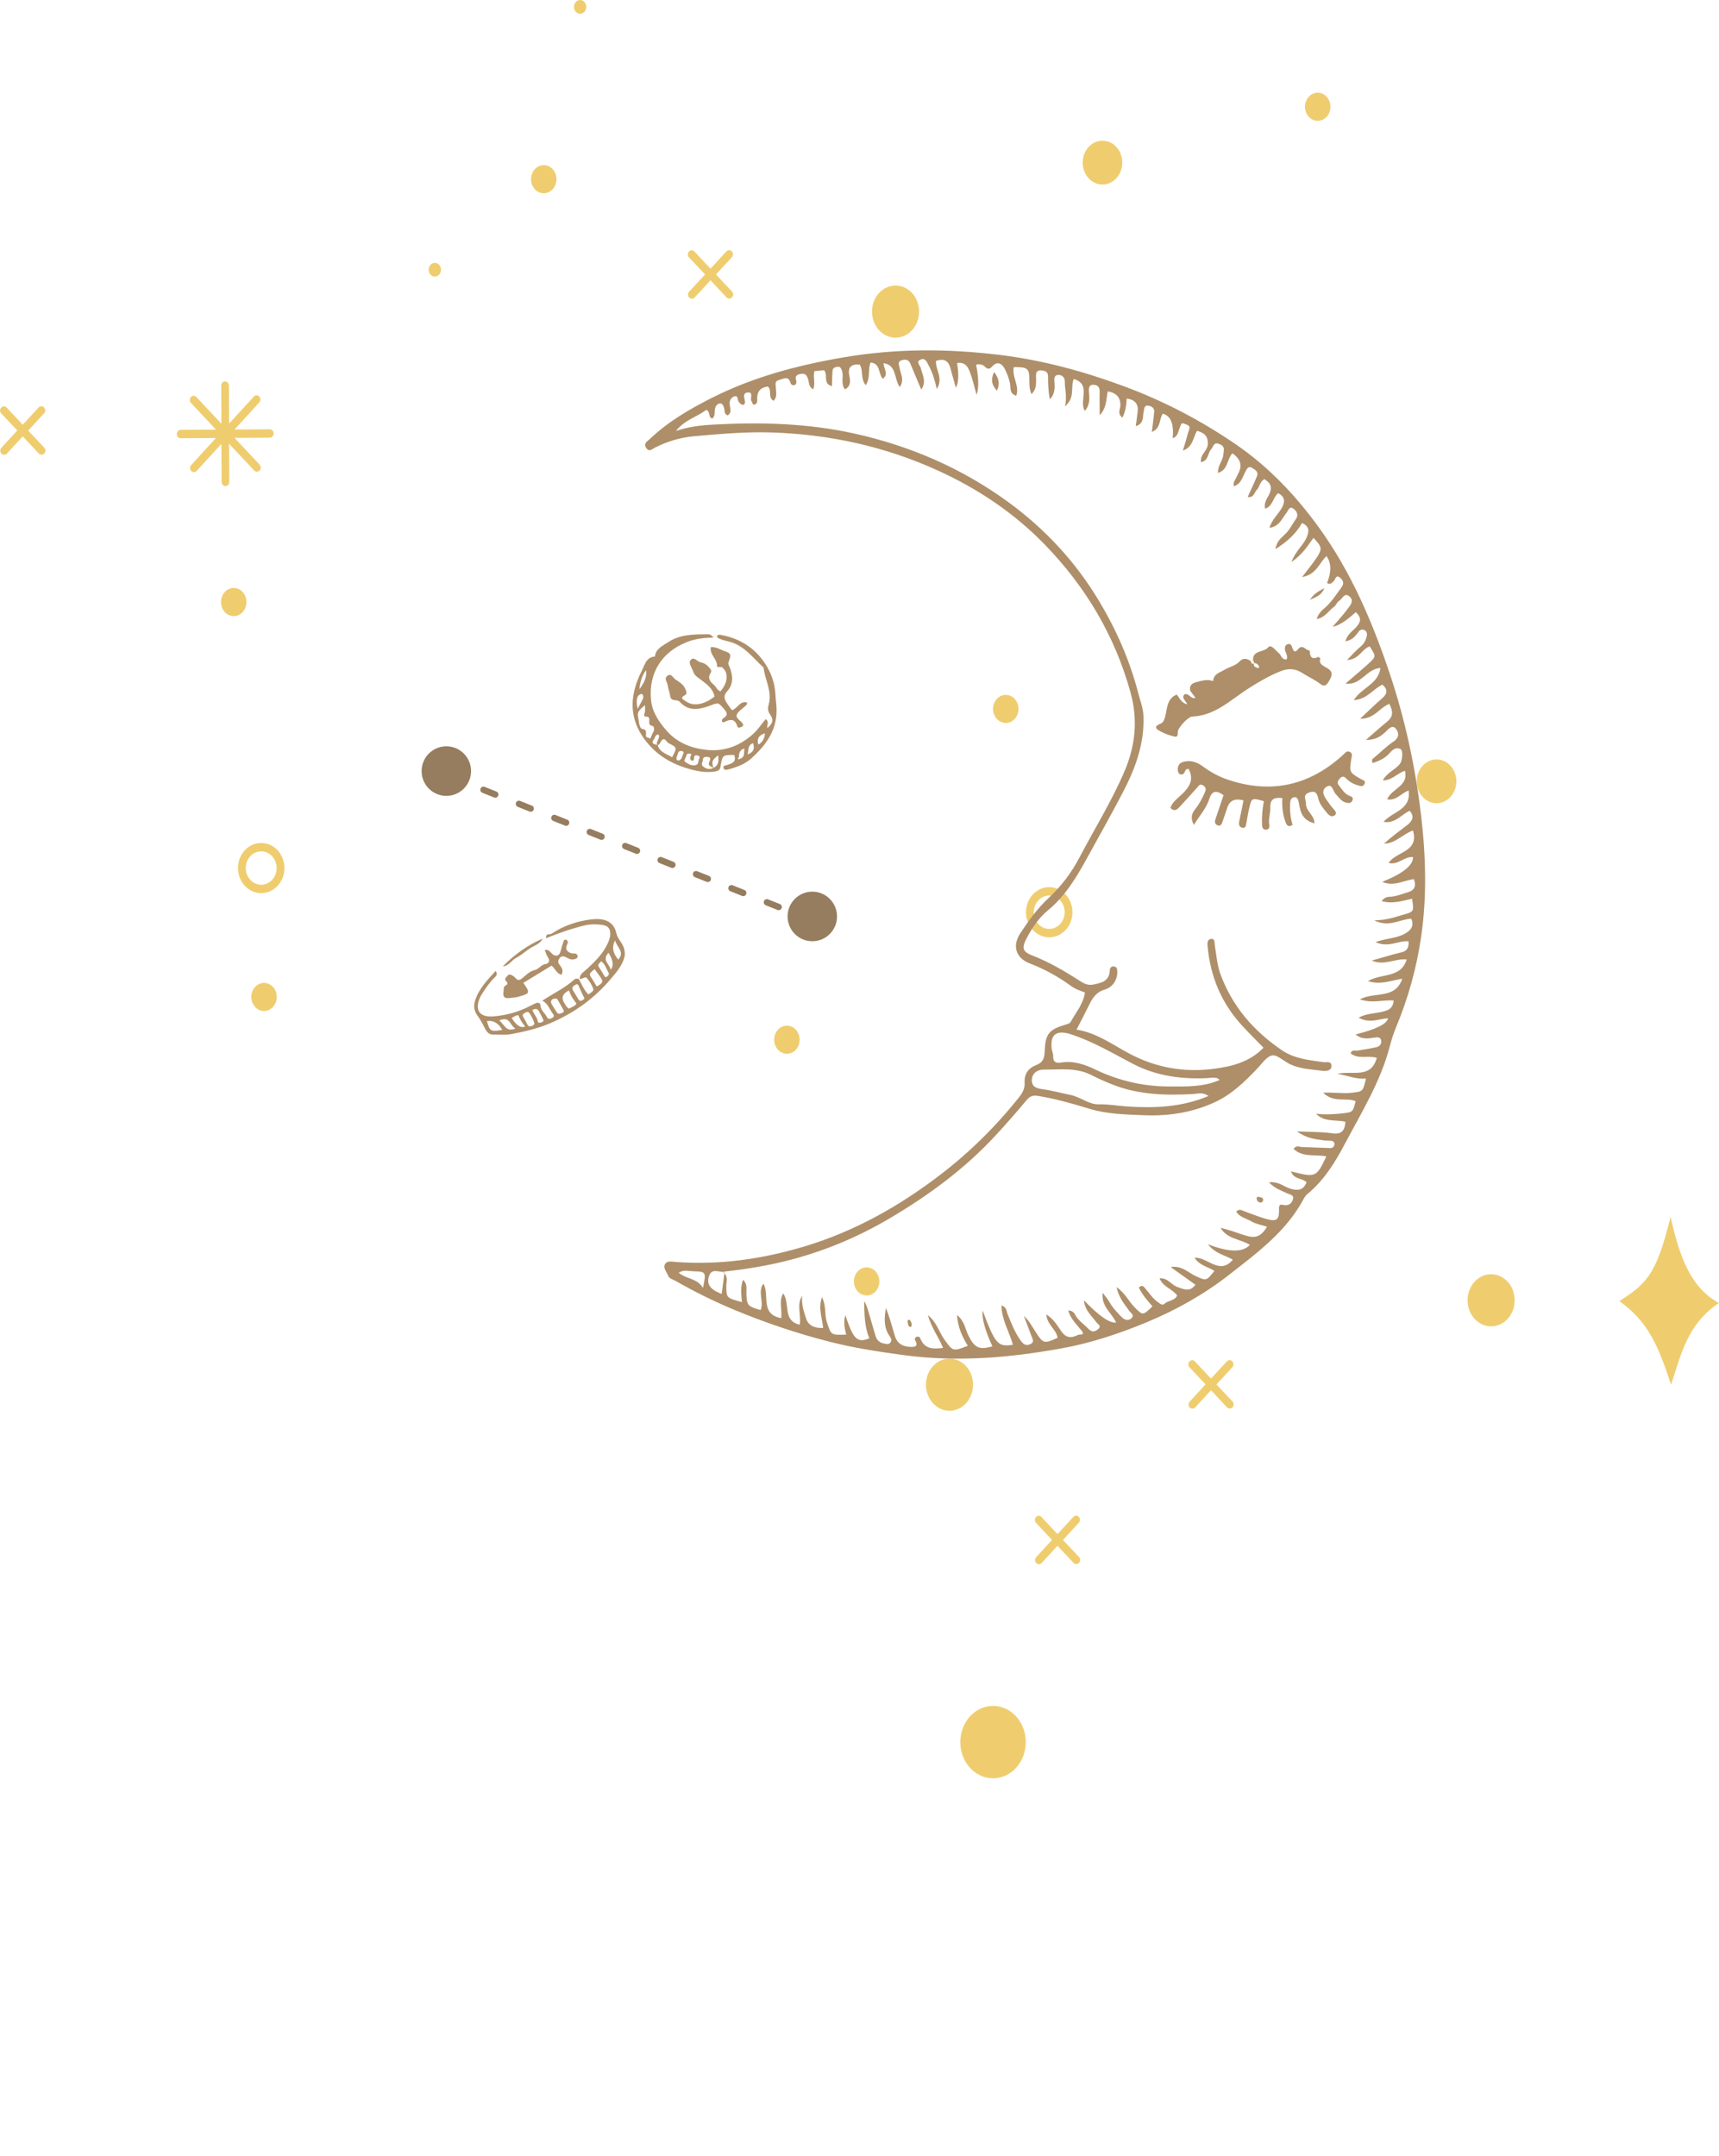 <?xml version="1.0" encoding="UTF-8"?> <svg xmlns="http://www.w3.org/2000/svg" viewBox="0 0 425.615 533.744" fill="none"><g clip-path="url(#clip0_2002_355)"><path d="M215.897 77.137C215.897 73.573 218.499 70.684 221.728 70.684C224.955 70.684 227.558 73.573 227.558 77.137C227.558 80.701 224.955 83.59 221.728 83.59C218.499 83.59 215.897 80.701 215.897 77.137Z" fill="#EFCD6F"></path><path d="M268.063 40.256C268.063 37.259 270.266 34.829 272.969 34.829C275.67 34.829 277.873 37.259 277.873 40.256C277.873 43.253 275.67 45.683 272.969 45.683C270.266 45.683 268.063 43.253 268.063 40.256Z" fill="#EFCD6F"></path><path d="M66.804 106.269L58.072 106.323L64.202 99.628C64.577 99.223 64.577 98.574 64.202 98.169C63.826 97.764 63.226 97.764 62.85 98.169L56.72 104.865L56.671 95.443C56.671 94.875 56.245 94.417 55.72 94.417C55.194 94.417 54.769 94.875 54.769 95.47L54.819 104.892L48.614 98.278C48.239 97.873 47.638 97.873 47.263 98.278C46.888 98.683 46.888 99.33 47.263 99.735L53.468 106.35L44.736 106.404C44.211 106.404 43.785 106.863 43.785 107.457C43.785 108.024 44.211 108.483 44.736 108.483L53.468 108.429L47.338 115.125C46.963 115.53 46.963 116.178 47.338 116.583C47.513 116.772 47.763 116.88 48.013 116.88C48.264 116.88 48.514 116.772 48.689 116.583L54.819 109.887L54.869 119.31C54.869 119.877 55.294 120.336 55.82 120.336C56.345 120.336 56.771 119.877 56.771 119.283L56.72 109.86L62.925 116.475C63.101 116.664 63.351 116.772 63.601 116.772C63.851 116.772 64.101 116.664 64.277 116.475C64.652 116.07 64.652 115.422 64.277 115.017L58.072 108.402L66.804 108.348C67.329 108.348 67.754 107.889 67.754 107.295C67.754 106.728 67.329 106.269 66.804 106.269Z" fill="#EFCD6F"></path><path d="M143.64 3.402C144.483 3.402 145.166 2.64 145.166 1.701C145.166 0.762 144.483 0 143.64 0C142.797 0 142.114 0.762 142.114 1.701C142.114 2.64 142.797 3.402 143.64 3.402Z" fill="#EFCD6F"></path><path d="M10.959 110.805L6.981 106.593L10.909 102.327C11.284 101.922 11.284 101.274 10.909 100.869C10.534 100.464 9.933 100.464 9.558 100.869L5.63 105.135L1.651 100.896C1.276 100.491 0.676 100.491 0.3 100.896C-0.075 101.301 -0.075 101.949 0.3 102.354L4.279 106.566L0.35 110.832C-0.025 111.237 -0.025 111.885 0.35 112.29C0.526 112.479 0.776 112.587 1.026 112.587C1.276 112.587 1.526 112.479 1.702 112.29L5.63 108.024L9.608 112.263C9.783 112.452 10.033 112.56 10.283 112.56C10.534 112.56 10.784 112.452 10.959 112.263C11.334 111.858 11.334 111.21 10.959 110.805Z" fill="#EFCD6F"></path><path d="M305.169 346.94L301.191 342.73L305.119 338.463C305.494 338.059 305.494 337.411 305.119 337.005C304.744 336.601 304.144 336.601 303.768 337.005L299.84 341.272L295.86 337.032C295.485 336.628 294.885 336.628 294.51 337.032C294.134 337.438 294.134 338.086 294.51 338.49L298.487 342.703L294.561 346.969C294.186 347.373 294.186 348.021 294.561 348.427C294.734 348.615 294.986 348.724 295.236 348.724C295.485 348.724 295.737 348.615 295.912 348.427L299.84 344.161L303.818 348.4C303.993 348.588 304.243 348.697 304.492 348.697C304.744 348.697 304.993 348.588 305.169 348.4C305.544 347.994 305.544 347.347 305.169 346.94Z" fill="#EFCD6F"></path><path d="M267.164 385.442L263.184 381.231L267.113 376.964C267.488 376.56 267.488 375.911 267.113 375.506C266.737 375.102 266.137 375.102 265.762 375.506L261.834 379.773L257.856 375.533C257.481 375.129 256.881 375.129 256.505 375.533C256.13 375.94 256.13 376.587 256.505 376.991L260.483 381.204L256.555 385.468C256.18 385.875 256.18 386.522 256.555 386.926C256.73 387.116 256.98 387.225 257.231 387.225C257.481 387.225 257.73 387.116 257.906 386.926L261.834 382.662L265.812 386.9C265.987 387.089 266.238 387.196 266.488 387.196C266.737 387.196 266.989 387.089 267.164 386.9C267.54 386.495 267.54 385.848 267.164 385.442Z" fill="#EFCD6F"></path><path d="M235.088 349.235C238.307 349.235 240.918 346.346 240.918 342.783C240.918 339.22 238.307 336.331 235.088 336.331C231.868 336.331 229.259 339.22 229.259 342.783C229.259 346.346 231.868 349.235 235.088 349.235Z" fill="#EFCD6F"></path><path d="M363.365 321.886C363.365 318.323 365.967 315.434 369.194 315.434C372.424 315.434 375.024 318.323 375.024 321.886C375.024 325.449 372.424 328.338 369.194 328.338C365.967 328.338 363.365 325.449 363.365 321.886Z" fill="#EFCD6F"></path><path d="M245.871 440.225C250.348 440.225 253.977 436.21 253.977 431.261C253.977 426.31 250.348 422.297 245.871 422.297C241.394 422.297 237.765 426.31 237.765 431.261C237.765 436.21 241.394 440.225 245.871 440.225Z" fill="#EFCD6F"></path><path d="M106.135 66.769C106.135 65.824 106.81 65.068 107.661 65.068C108.512 65.068 109.187 65.824 109.187 66.769C109.187 67.714 108.512 68.47 107.661 68.47C106.81 68.47 106.135 67.714 106.135 66.769Z" fill="#EFCD6F"></path><path d="M131.48 44.36C131.48 42.443 132.881 40.877 134.632 40.877C136.384 40.877 137.785 42.443 137.785 44.36C137.785 46.277 136.384 47.843 134.632 47.843C132.881 47.843 131.48 46.277 131.48 44.36Z" fill="#EFCD6F"></path><path d="M62.225 246.801C62.225 244.883 63.626 243.318 65.377 243.318C67.129 243.318 68.53 244.883 68.53 246.801C68.53 248.717 67.129 250.284 65.377 250.284C63.626 250.284 62.225 248.717 62.225 246.801Z" fill="#EFCD6F"></path><path d="M181.245 72.169L177.267 67.957L181.195 63.692C181.57 63.287 181.57 62.638 181.195 62.233C180.819 61.828 180.219 61.828 179.844 62.233L175.916 66.499L171.937 62.26C171.562 61.855 170.962 61.855 170.586 62.26C170.211 62.665 170.211 63.313 170.586 63.718L174.565 67.93L170.636 72.196C170.261 72.601 170.261 73.249 170.636 73.654C170.812 73.843 171.062 73.951 171.312 73.951C171.562 73.951 171.812 73.843 171.987 73.654L175.916 69.388L179.894 73.627C180.069 73.816 180.319 73.924 180.569 73.924C180.819 73.924 181.07 73.816 181.245 73.627C181.62 73.222 181.62 72.574 181.245 72.169Z" fill="#EFCD6F"></path><path d="M400.946 322.076C408.327 317.485 410.253 314.596 413.63 301.232C415.882 311.274 418.61 318.727 425.59 322.56C417.734 327.827 416.233 335.331 413.756 342.783C410.378 332.605 407.951 327.177 400.946 322.076Z" fill="#EFCD6F"></path><path d="M211.42 317.215C211.42 315.298 212.82 313.732 214.571 313.732C216.323 313.732 217.724 315.298 217.724 317.215C217.724 319.133 216.323 320.698 214.571 320.698C212.82 320.698 211.42 319.133 211.42 317.215Z" fill="#EFCD6F"></path><path d="M323.109 26.432C323.109 24.515 324.509 22.949 326.262 22.949C328.012 22.949 329.413 24.515 329.413 26.432C329.413 28.349 328.012 29.915 326.262 29.915C324.509 29.915 323.109 28.349 323.109 26.432Z" fill="#EFCD6F"></path><path d="M191.678 257.384C191.678 255.468 193.079 253.901 194.831 253.901C196.582 253.901 197.983 255.468 197.983 257.384C197.983 259.302 196.582 260.867 194.831 260.867C193.079 260.867 191.678 259.302 191.678 257.384Z" fill="#EFCD6F"></path><path d="M259.782 232.032C256.604 232.032 254.029 229.251 254.029 225.821C254.029 222.394 256.604 219.613 259.782 219.613C262.96 219.613 265.537 222.394 265.537 225.821C265.537 229.251 262.96 232.032 259.782 232.032ZM259.782 221.691C257.656 221.691 255.955 223.555 255.955 225.821C255.955 228.09 257.681 229.954 259.782 229.954C261.885 229.954 263.611 228.09 263.611 225.821C263.611 223.555 261.885 221.691 259.782 221.691Z" fill="#EFCD6F"></path><path d="M64.677 221.097C61.499 221.097 58.922 218.318 58.922 214.888C58.922 211.459 61.499 208.677 64.677 208.677C67.854 208.677 70.431 211.459 70.431 214.888C70.431 218.318 67.854 221.097 64.677 221.097ZM64.677 210.756C62.55 210.756 60.849 212.62 60.849 214.888C60.849 217.157 62.575 219.019 64.677 219.019C66.778 219.019 68.505 217.157 68.505 214.888C68.505 212.62 66.778 210.756 64.677 210.756Z" fill="#EFCD6F"></path><path d="M245.871 175.496C245.871 173.579 247.273 172.013 249.024 172.013C250.775 172.013 252.177 173.579 252.177 175.496C252.177 177.412 250.775 178.978 249.024 178.978C247.273 178.978 245.871 177.412 245.871 175.496Z" fill="#EFCD6F"></path><path d="M54.719 149.036C54.719 147.119 56.12 145.553 57.871 145.553C59.623 145.553 61.024 147.119 61.024 149.036C61.024 150.953 59.623 152.519 57.871 152.519C56.12 152.519 54.719 150.953 54.719 149.036Z" fill="#EFCD6F"></path><path d="M350.78 193.423C350.78 190.426 352.982 187.996 355.684 187.996C358.387 187.996 360.587 190.426 360.587 193.423C360.587 196.42 358.387 198.85 355.684 198.85C352.982 198.85 350.78 196.42 350.78 193.423Z" fill="#EFCD6F"></path><path d="M268.626 245.692C267.436 245.236 266.288 244.881 265.255 244.129C262.079 241.813 258.679 239.924 254.981 238.503C251.439 237.153 250.56 234.084 252.686 230.931C254.726 227.892 256.794 224.937 259.543 222.392C262.69 219.495 265.296 216.043 267.323 212.179C271.035 205.104 275.258 198.327 278.417 190.94C281.18 184.476 281.762 178.055 279.877 171.292C275.98 157.285 268.754 145.181 258.708 134.839C251.156 127.054 242.242 121.058 232.352 116.541C219.175 110.517 205.36 107.506 190.907 107.051C184.559 106.852 178.282 107.434 171.991 107.974C168.576 108.273 165.246 109.239 162.157 110.816C161.35 111.228 160.712 111.981 159.975 110.858C159.267 109.764 160.202 109.338 160.84 108.727C165.374 104.394 170.716 101.283 176.27 98.484C186.571 93.285 197.51 90.415 208.846 88.469C221.683 86.267 234.464 86.295 247.288 87.83C257.885 89.094 268.117 91.864 278.12 95.558C288.053 99.223 297.347 104.068 306.076 110.063C314.209 115.66 320.855 122.692 326.623 130.676C334.5 141.587 339.7 153.748 343.979 166.405C347.862 177.927 350.413 189.747 351.844 201.765C353.034 211.838 353.331 222.023 351.844 232.053C350.724 239.668 348.642 247.154 345.652 254.315C345.014 255.85 344.517 257.413 344.107 259.003C341.853 267.711 337.135 275.312 332.999 283.139C330.576 287.742 327.812 292.19 323.703 295.584C323.321 295.897 323.008 296.351 322.781 296.792C318.473 304.861 311.318 310.103 304.362 315.545C298.042 320.473 291.099 324.367 283.731 327.406C276.957 330.192 270.029 332.508 262.731 333.813C256.369 334.951 249.993 335.817 243.588 336.158C236.916 336.512 230.185 336.343 223.539 335.434C217.418 334.595 211.311 333.673 205.303 332.124C197.198 330.05 189.292 327.379 181.569 324.154C176.653 322.094 171.878 319.721 167.244 317.079C166.592 316.71 165.7 316.539 165.43 315.801C165.09 314.891 164.155 313.968 164.609 313.029C165.119 311.98 166.295 312.334 167.329 312.404C178.126 313.2 188.612 311.71 198.998 308.612C211.566 304.861 222.759 298.553 233.018 290.656C240.217 285.115 246.735 278.679 252.416 271.491C253.266 270.41 253.763 269.317 253.693 268.053C253.565 265.807 254.627 264.401 256.582 263.648C258.254 263.009 258.609 261.943 258.664 260.196C258.821 255.85 259.77 254.856 263.923 253.618C264.432 253.462 264.886 253.377 265.154 252.88C266.416 250.55 268.243 248.504 268.626 245.706V245.692ZM267.181 330.39C268.059 330.39 268.527 330.206 267.733 329.338C266.544 327.819 265.055 326.47 264.49 324.41C265.409 324.451 265.878 324.835 266.189 325.447C266.983 326.953 268.443 327.833 269.56 329.027C270.398 329.907 271.218 329.608 271.899 329.027C272.849 328.202 271.744 327.763 271.375 327.237C270.255 325.66 268.583 324.396 268.385 321.894C272.089 325.759 274.742 327.596 276.349 327.406C275.328 325.049 272.594 323.457 273.019 320.034C273.769 321.043 274.295 321.624 274.662 322.278C275.485 323.742 276.617 324.95 277.78 326.113C278.487 326.825 279.452 327.023 280.174 326.313C280.968 325.546 280.005 325.105 279.593 324.509C278.446 322.861 277.029 321.327 276.448 318.628C278.658 320.191 279.467 322.15 280.855 323.556C282.952 325.688 282.908 325.73 285.346 323.387C284.042 321.938 282.795 320.447 281.96 318.727C282.867 317.96 283.193 318.514 283.618 319.026C284.61 320.176 285.43 321.469 286.707 322.364C287.245 322.748 287.798 323.259 288.35 322.733C289.272 321.867 290.843 322.065 291.454 320.715C290.334 319.067 288.01 318.669 287.088 316.44C289.185 316.283 290.023 318.116 291.509 318.599C293.068 319.11 294.557 319.976 295.988 318.044C293.918 316.568 291.893 315.118 289.851 313.669C292.615 313.2 294.202 315.089 296.227 315.984C298.679 317.065 298.65 317.149 300.692 314.607C299.104 313.598 296.98 313.299 295.761 311.353C299.118 311.169 301.896 315.772 305.253 311.837C303.185 310.658 300.846 310.33 299.077 308.014C304.261 310.033 307.724 310.085 309.462 308.171C307.097 306.695 303.865 306.765 302.193 303.966C304.249 304.393 306.175 305.16 308.13 305.785C310.866 306.666 312.184 306.154 313.714 303.682C312.382 303.243 310.965 303.028 309.817 302.348C308.569 301.607 306.94 301.337 306.09 299.945C306.87 299.079 307.55 299.69 308.243 299.919C310.157 300.585 312.042 301.395 313.996 301.878C316.207 302.418 316.774 301.807 316.675 299.207C316.632 297.885 317.298 298.254 318.092 298.341C319.296 298.483 320.047 297.603 320.174 296.607C320.288 295.755 319.211 295.683 318.545 295.357C317.184 294.675 315.625 294.221 314.194 292.687C316.533 292.402 317.78 293.71 319.282 294.192C321.181 294.802 322.667 294.788 323.49 292.672C322.414 291.565 320.288 292.019 319.636 289.959C325.756 291.565 325.957 291.478 328.392 286.265C325.672 285.696 322.569 286.606 320.273 284.403C320.997 283.395 321.803 283.964 322.498 283.964C324.779 284.005 327.047 284.148 329.328 284.205C329.866 284.22 330.32 283.921 330.39 283.339C330.477 282.727 330.037 282.444 329.497 282.387C328.874 282.331 328.223 282.387 327.6 282.288C325.602 281.974 323.534 281.832 321.111 280.071C324.567 280.242 327.216 280.17 329.811 280.553C332.161 280.896 332.955 279.914 333.126 277.7C330.689 277.13 327.897 277.84 325.855 275.71C328.252 275.98 330.59 275.837 332.912 275.553C334.939 275.297 334.997 275.155 335.661 272.598C333.252 271.604 330.221 273.095 327.614 270.511C330.25 270.354 332.347 270.767 334.471 270.538C337.405 270.212 337.42 270.34 338.212 266.987C335.945 267.243 333.933 266.348 331.114 265.807C335.067 264.997 339.43 267.1 340.89 261.873C338.68 261.176 336.271 262.327 334.386 260.737C334.797 259.755 335.506 260.168 336.059 260.083C337.673 259.813 339.317 259.586 340.905 259.203C341.699 259.003 342.165 258.25 341.938 257.439C341.74 256.687 340.975 256.759 340.338 256.858C338.793 257.07 337.22 257.427 335.634 256.076C340.707 254.817 343.389 253.482 343.682 252.07C341.428 252.198 339.148 253.447 336.385 251.928C338.284 250.934 339.898 250.934 341.443 250.62C343.072 250.294 344.942 250.039 345.056 247.667C342.406 247.467 339.855 248.461 336.681 247.397C340.437 245.407 345.425 247.482 347.196 242.281C344.291 242.766 341.839 243.859 338.694 242.879C342.051 240.875 346.841 242.24 348.301 237.495C345.268 237.28 342.717 239.128 339.643 237.792C342.379 237.025 344.631 236.301 346.926 235.775C348.528 235.406 348.854 234.412 348.741 233.02C346.233 232.765 343.822 234.724 340.564 233.218C343.356 232.239 345.722 232.294 347.749 231.187C349.349 230.307 350.186 229.284 349.433 227.436C346.559 227.521 343.994 229.709 340.253 227.834C343.441 227.791 345.579 226.968 347.763 226.343C350.114 225.661 350.087 225.576 349.619 222.479C347.237 222.99 344.858 223.856 342.08 223.06C342.717 222.223 343.371 222.009 344.136 221.994C345.68 221.939 347.097 221.314 348.555 220.887C350.299 220.39 350.681 219.268 350.073 217.647C347.536 217.903 345.128 219.565 342.237 218.301C347.384 216.227 349.92 214.191 349.846 212.193C347.763 211.894 346.219 214.239 343.822 213.628C345.693 210.7 351.417 210.985 349.846 205.587C347.225 206.524 345.48 208.84 342.676 208.84C344.503 207.164 346.487 205.729 348.429 204.237C349.675 203.285 350.299 202.149 349.037 200.728C346.955 201.595 345.466 203.967 342.548 203.456C344.802 200.842 349.433 200.529 348.769 195.699C346.827 196.381 345.751 198.285 343.455 197.873C344.532 195.202 348.84 194.619 347.848 190.798C345.806 191.494 344.602 193.241 342.379 193.17C343.441 191.238 345.367 190.599 346.559 189.178C347.266 188.326 347.479 185.783 346.742 185.414C345.707 184.902 344.886 185.485 344.163 186.323C343.016 187.672 341.498 188.383 339.869 188.894C339.445 187.971 339.956 187.772 340.338 187.459C341.882 186.167 343.328 184.703 345 183.595C346.472 182.615 346.431 181.379 345.594 180.385C344.701 179.319 343.822 180.455 343.13 181.109C341.911 182.274 340.608 183.183 338.185 183.169C340.282 181.379 341.783 179.987 343.342 178.737C345.227 177.217 344.773 175.938 344.008 174.247C341.6 175.114 340.338 177.984 336.766 177.927C338.964 175.867 340.564 174.276 342.266 172.813C343.639 171.619 343.554 170.582 342.278 169.488C339.942 170.554 338.496 173.139 335.195 173.31C337.15 170.198 341.259 169.375 341.797 165.354C338.339 165.539 337.022 169.73 333.126 169.233C335.294 167.357 337.121 165.851 338.878 164.246C340.748 162.541 340.721 162.499 339.133 160.027C337.205 160.581 336.582 163.266 333.508 163.38C334.939 161.945 335.832 160.922 336.867 160.069C337.717 159.373 338.17 158.507 338.397 157.512C338.552 156.873 338.412 156.205 337.702 155.935C337.193 155.736 336.667 155.949 336.37 156.39C335.591 157.498 334.77 158.492 333.112 158.762C333.566 157.015 334.854 156.262 335.747 155.296C337.092 153.847 337.036 152.796 335.69 151.545C333.225 153.771 331.312 154.974 329.951 155.154C331.254 153.634 332.545 152.27 333.636 150.764C334.244 149.912 335.349 148.832 334.217 147.738C332.871 146.46 332.359 148.306 331.524 148.775C331.015 149.059 330.815 149.855 330.32 150.196C328.959 151.148 328.109 152.881 326.027 153.236C326.408 151.801 327.33 151.105 328.167 150.352C329.782 148.889 330.928 147.056 332.205 145.309C332.912 144.343 332.46 143.547 331.765 142.993C330.73 142.169 330.646 143.448 330.192 143.902C329.724 144.357 329.285 144.797 328.577 144.329C329.683 141.544 329.631 139.323 328.421 137.666C326.635 139.342 325.928 142.269 322.385 142.851C323.872 140.891 325.078 139.47 326.097 137.907C327.443 135.847 327.274 135.307 325.204 133.148C323.773 135.137 322.498 137.254 319.75 139.143C320.812 136.288 322.725 134.981 323.546 132.978C324.171 131.458 324.226 130.307 322.371 129.469C320.911 132.068 318.758 134.072 315.782 135.933C316.108 133.873 317.37 133.049 318.275 132.154C319.395 131.046 320.005 129.667 320.884 128.446C321.634 127.394 320.939 126.357 320.131 125.846C319.211 125.264 318.956 126.429 318.517 126.968C317.397 128.347 316.803 130.321 314.308 130.662C314.933 128.574 316.477 127.338 317.37 125.732C318.29 124.07 318.106 122.991 316.492 122.081C315.172 123.062 315.201 125.278 313.231 125.946C312.821 124.084 314.095 123.062 314.493 121.769C315.058 119.979 314.081 119.354 313.062 118.587C311.87 119.297 311.914 120.519 311.192 121.243C310.54 121.897 310.483 123.289 308.924 123.019C309.718 121.272 310.511 119.609 311.219 117.89C311.687 116.768 310.709 116.242 310 115.816C309.066 115.248 308.697 116.115 308.342 116.782C307.635 118.118 307.309 119.766 305.509 120.377C305.255 119.396 305.765 118.927 306.02 118.373C306.288 117.791 306.585 117.237 306.841 116.654C307.55 114.997 306.987 113.52 305.154 112.222C303.766 113.572 304.107 116.356 301.556 117.066C301.486 115.177 302.818 114.012 302.902 112.464C302.958 111.512 303.441 110.574 302.009 109.963C300.422 109.281 300.494 110.56 299.869 111.228C298.991 112.18 299.261 114.026 297.362 114.424C297.036 112.506 298.991 111.654 299.048 109.935C299.118 107.818 298.085 107.165 296.399 106.639C295.337 108.301 295.436 110.674 292.87 111.54C293.211 110.418 293.437 109.707 293.65 108.983C293.905 108.131 294.075 107.25 294.4 106.426C294.854 105.275 293.947 105.218 293.31 104.92C292.347 104.465 292.361 105.318 292.12 105.829C291.695 106.738 291.736 108.003 290.348 108.486C290.697 104.982 289.884 102.955 287.911 102.405C286.934 103.741 287.515 105.985 285.191 106.937C285.403 105.161 285.616 103.585 285.771 102.022C285.87 101.084 285.276 100.63 284.453 100.445C283.263 100.175 283.348 101.184 283.178 101.837C282.853 103.144 283.348 104.863 281.195 105.502C281.308 104.735 281.378 104.238 281.45 103.741C281.535 103.116 281.62 102.491 281.69 101.851C281.89 100.005 280.982 98.939 278.97 98.655C278.856 100.26 278.702 101.837 277.893 103.386C276.576 102.377 277.355 101.368 277.396 100.445C277.483 98.447 276.444 97.258 274.281 96.879C273.841 98.726 274.109 100.829 272.282 102.817C272.282 100.573 272.21 98.84 272.268 97.121C272.297 96.069 271.998 95.373 270.893 95.26C269.519 95.132 269.548 96.183 269.618 97.035C269.76 98.698 269.859 100.289 268.612 101.709C267.012 99.308 270.369 95.174 265.849 93.811C264.985 95.942 266.288 98.357 263.681 100.601C264.263 98.044 263.597 96.268 263.638 94.407C263.667 93.37 262.832 92.717 261.896 92.816C260.933 92.915 261.003 93.924 261.075 94.649C261.215 96.212 261.116 97.675 259.926 98.854C259.557 96.907 259.487 95.046 259.487 93.171C259.487 91.921 258.664 91.751 257.716 91.694C256.639 91.637 256.512 92.305 256.512 93.171C256.512 94.634 256.794 96.197 255.392 97.575C254.854 96.311 254.868 95.245 254.868 94.109C254.854 91.126 254.443 90.87 251.014 90.87C250.461 93.242 252.486 95.458 251.622 97.959C249.839 97.447 250.278 95.927 250.092 95.004C249.839 93.754 249.385 92.589 248.874 91.509C248.251 90.216 247.075 89.122 245.657 90.728C244.892 91.594 244.368 91.282 243.801 90.728C243.164 90.103 242.456 90.131 241.677 90.245C242.347 93.635 242.384 96.131 241.79 97.731C241.18 95.558 240.825 94.009 240.301 92.532C239.778 91.026 239.126 89.52 236.957 89.875C237.439 92.707 237.344 94.753 236.674 96.013C236.15 94.151 235.711 92.631 235.299 91.097C234.746 89.009 233.457 88.796 231.744 89.335C231.587 91.637 233.643 93.498 231.956 96.311C231.389 93.882 230.836 92.077 229.915 90.444C229.533 89.762 229.15 88.554 228.03 88.98C226.613 89.52 227.832 90.444 227.989 91.154C228.37 92.83 229.475 94.45 228.102 96.439C227.152 94.194 226.261 92.134 225.409 90.046C224.955 88.938 224.12 88.909 223.213 89.193C222.137 89.534 222.619 90.358 222.732 91.069C222.945 92.503 224.007 93.967 222.788 95.828C221.272 93.725 222.108 90.373 218.751 89.904C218.821 91.339 220.109 92.603 218.579 93.768C217.404 92.461 218.027 89.946 215.548 89.747C214.824 91.466 215.577 93.455 214.358 95.359C212.954 93.654 213.818 91.637 212.841 90.23C210.673 90.103 209.824 90.941 210.319 93.171C210.574 94.308 210.63 95.643 209.213 96.382C208.067 94.919 208.972 93.271 208.477 91.836C208.306 91.339 208.151 90.799 207.57 90.799C206.947 90.799 206.211 90.969 206.139 91.751C206.026 93.001 206.04 94.251 205.998 95.586C203.631 95.018 205.119 92.845 204.028 91.651C203.32 91.722 202.469 91.793 201.647 91.864C201.222 93.356 201.988 94.89 201.322 96.382C200.174 95.743 200.344 94.578 200.018 93.669C199.72 92.845 199.324 92.404 198.374 92.546C197.312 92.702 196.717 93.058 197.156 94.265C197.255 94.535 197.127 95.118 196.929 95.231C196.447 95.487 195.866 95.331 195.71 94.762C195.186 92.915 194.01 93.796 192.976 94.038C191.7 94.336 192.069 95.231 192.111 96.14C192.154 97.149 192.494 98.342 191.502 99.223C190 98.257 191.247 96.567 190.099 95.686C188.323 95.913 187.45 96.898 187.478 98.641C187.478 99.266 187.563 99.934 186.798 100.175C186.203 100.204 186.359 99.664 186.146 99.436C185.508 98.769 186.755 96.964 185.098 97.163C183.61 97.334 184.488 98.769 184.46 99.692C184.46 99.877 184.247 100.047 184.134 100.204C183.496 100.274 183.185 99.834 182.887 99.436C182.561 98.982 182.802 97.945 181.952 98.101C181.243 98.243 180.677 98.896 180.648 99.777C180.606 100.814 181.414 101.993 180.181 102.832C179.161 102.462 179.515 101.525 179.246 100.871C179.062 100.388 178.877 99.862 178.282 99.877C177.744 99.877 177.333 100.303 177.149 100.772C176.78 101.681 177.248 102.832 176.383 103.613C175.25 103.372 175.987 101.922 174.867 101.454C172.643 103.201 169.582 103.883 167.343 106.682C170.701 105.573 173.748 105.261 176.738 105.105C188.385 104.465 199.975 104.778 211.467 107.307C225.353 110.375 238.161 115.916 249.612 124.269C258.664 130.861 266.247 139.001 272.084 148.718C276.433 155.964 279.778 163.607 281.875 171.775C282.341 173.565 283.022 175.242 283.108 177.202C283.405 184.206 281.024 190.414 277.879 196.409C275.06 201.794 272.084 207.094 269.15 212.406C266.515 217.194 263.766 221.825 259.403 225.405C257.221 227.195 255.534 229.709 254.173 232.294C252.954 234.596 253.152 235.592 255.476 236.487C259.755 238.134 263.653 240.435 267.478 242.894C268.457 243.518 269.391 243.972 270.666 243.731C272.763 243.318 274.691 242.894 274.775 240.18C274.79 239.697 275.116 239.171 275.753 239.242C276.59 239.326 276.631 239.939 276.631 240.633C276.631 242.865 275.272 244.457 273.501 244.98C271.346 245.634 270.497 247.084 269.647 248.803C268.67 250.806 267.62 252.781 266.544 254.882C271.573 255.693 275.427 258.59 279.537 260.778C286.183 264.331 293.167 265.523 300.436 264.601C304.872 264.032 309.377 262.951 312.835 259.372C310.992 257.468 309.208 255.707 307.507 253.86C302.449 248.348 299.7 241.799 299.005 234.369C298.935 233.631 298.836 232.622 299.756 232.451C300.89 232.253 300.648 233.29 300.776 234.014C301.174 236.386 301.343 238.858 302.152 241.089C305.07 249.115 310.427 255.266 317.426 260.011C320.457 262.071 324.028 262.413 327.542 262.925C328.351 263.038 329.683 262.582 329.668 263.861C329.668 265.183 328.179 265.183 327.344 265.069C324.497 264.686 321.535 264.642 318.914 263.18C317.595 262.44 316.038 261.019 314.918 261.289C313.528 261.603 312.437 263.323 311.305 264.515C308.144 267.797 304.985 270.95 300.663 272.911C295.066 275.454 289.284 276.32 283.277 276.079C278.687 275.895 274.039 275.809 269.618 274.446C265.494 273.181 261.372 272.016 257.093 271.305C255.505 271.035 254.868 271.491 253.975 272.571C251.552 275.497 249.03 278.351 246.451 281.137C238.815 289.392 229.859 295.953 220.223 301.636C212.104 306.424 203.489 309.975 194.336 312.221C189.448 313.427 184.474 314.223 178.991 314.834C180.422 316.056 179.812 317.207 179.827 318.3C179.855 321.298 179.827 321.298 183.695 322.335C183.553 320.488 183.256 318.684 183.978 316.809C185.069 317.803 184.772 318.939 184.8 320.049C184.885 323.187 185.098 323.387 188.328 324.311C189.221 322.237 187.521 319.863 188.994 317.789C190.695 320.459 188.017 325.305 193.443 326.313C193.67 324.154 192.806 322.15 193.897 320.176C195.725 322.62 193.656 326.938 198.006 327.932C198.417 325.447 197.156 323.018 198.615 320.772C198.388 322.775 198.998 324.579 199.579 326.383C200.117 328.052 201.525 328.837 203.801 328.742C203.589 326.313 202.526 323.884 203.518 321.127C204.637 323.274 204.085 325.389 204.736 327.322C205.785 330.462 205.629 330.518 209.525 330.39C208.978 328.429 208.902 326.829 209.298 325.589C211.212 331.271 212.119 332.607 215.249 331.299C214.004 328.388 214.032 325.276 213.96 322.123C214.513 322.931 214.769 323.826 215.024 324.707C215.589 326.668 216.171 328.615 216.738 330.576C217.049 331.64 217.66 332.351 218.792 332.578C219.417 332.706 220.054 332.918 220.493 332.308C220.833 331.84 220.648 331.299 220.351 330.887C218.765 328.699 218.92 326.284 219.344 323.798C220.266 326.072 220.875 328.402 221.569 330.718C222.18 332.72 223.695 333.43 225.665 333.43C226.813 333.43 227.308 333.075 226.628 331.883C226.473 331.613 226.415 331.157 226.898 330.959C227.323 330.788 227.719 330.93 227.846 331.271C228.853 333.941 230.892 334.013 233.501 333.673C232.367 330.945 230.653 328.757 229.731 325.546C232.012 327.421 232.509 329.78 233.812 331.584C235.953 334.553 235.88 334.595 239.621 333.161C238.274 330.945 237.169 328.643 236.944 325.546C238.827 327.023 238.94 328.885 239.679 330.404C241.25 333.685 242.427 334.24 245.714 333.289C243.863 329.264 243.061 326.317 243.306 324.451C246.409 332.735 247.075 333.502 250.787 332.891C249.909 329.681 248.01 326.752 247.954 323.173C249.286 323.556 249.173 324.593 249.484 325.346C250.447 327.676 251.325 330.035 252.884 332.081C253.55 332.961 254.216 333.161 255.151 332.72C256.186 332.223 255.662 331.499 255.406 330.802C254.769 329.126 254.144 327.449 253.507 325.759C254.798 326.953 255.563 328.388 256.441 329.765C258.283 332.65 258.539 332.691 261.852 331.172C261.555 329.068 259.203 327.932 259.077 325.389C260.875 326.54 261.782 328.132 262.745 329.524C264.007 331.343 265.31 331.271 266.954 330.433L267.181 330.39ZM299.203 271.305C297.786 270.297 296.654 270.752 295.561 270.822C288.705 271.206 281.916 271.049 275.413 268.465C273.641 267.768 271.899 266.987 270.2 266.121C266.387 264.174 262.292 264.828 258.297 264.785C256.866 264.785 255.52 265.68 255.476 267.356C255.435 269.189 256.866 269.474 258.353 269.672C260.607 269.971 262.817 270.61 265.014 271.049C267.521 271.546 269.56 273.437 272.027 273.379C274.479 273.309 276.817 273.777 279.211 273.92C285.971 274.347 292.629 274.091 299.191 271.319L299.203 271.305ZM302.009 267.327C301.626 267.086 301.442 266.902 301.244 266.859C300.366 266.688 299.488 266.859 298.609 266.902C292.318 267.173 286.169 266.304 280.529 263.364C275.499 260.737 270.624 257.823 265.168 256.048C261.628 254.897 259.955 256.019 260.394 259.642C260.465 260.267 260.79 260.891 260.762 261.504C260.706 262.98 261.555 263.236 262.704 263.038C265.721 262.541 268.457 263.45 271.119 264.729C277.015 267.568 283.249 269.004 289.781 268.962C293.848 268.948 297.999 269.132 301.995 267.327H302.009ZM179.402 314.92C177.843 314.834 176.228 314.025 175.604 315.757C174.825 317.931 175.831 319.224 178.679 320.319C178.906 318.57 179.132 316.852 179.402 314.92ZM174.045 318.84C174.867 314.862 174.867 314.792 171.608 314.706C170.489 314.679 169.228 314.252 168.052 315.075C169.965 316.696 172.671 316.397 174.06 318.855L174.045 318.84Z" fill="#AE8F69"></path><path d="M325.474 203.825C323.534 203.342 322.484 202.277 321.989 200.615C321.775 199.89 321.676 199.123 321.507 198.384C321.393 197.873 321.137 197.333 320.585 197.347C319.863 197.347 319.508 197.901 319.453 198.612C319.325 200.515 319.453 202.405 320.047 204.18C318.927 204.919 318.56 204.237 318.275 203.47C317.568 201.566 317.397 199.577 317.496 197.574C315.584 197.333 314.436 197.745 314.52 199.919C314.578 201.297 314.025 202.646 314.252 204.081C314.351 204.649 314.281 205.473 313.345 205.388C312.551 205.303 312.481 204.649 312.466 203.967C312.409 202.064 312.565 200.188 312.934 198.342C309.944 197.475 309.916 197.475 309.307 200.032C309.008 201.268 308.825 202.518 308.583 203.768C308.47 204.379 308.429 205.147 307.507 204.891C306.756 204.678 306.699 204.024 306.827 203.342C307.181 201.609 307.536 199.876 307.891 198.143C305.831 197.574 304.503 198.138 303.909 199.833C303.496 201.041 303.086 202.234 302.676 203.442C302.463 204.081 302.152 204.663 301.343 204.251C300.834 203.996 300.721 203.456 300.89 202.93C301.57 200.885 302.265 198.853 302.944 196.85C301.315 195.671 300.11 195.6 299.444 197.702C298.708 200.018 297.12 201.794 295.59 204.209C294.627 202.348 295.151 201.296 295.916 200.331C296.966 199.023 297.702 197.546 298.368 196.04C298.638 195.415 298.595 194.875 297.9 194.435C297.106 193.938 296.838 194.463 296.413 194.96C294.982 196.58 293.522 198.157 292.062 199.748C291.41 200.444 290.73 200.998 289.796 199.989C290.264 198.498 291.608 197.617 292.629 196.637C294.569 194.79 295.662 192.957 294.287 190.329C294.075 190.386 293.749 190.386 293.635 190.528C293.281 191.011 293.196 191.849 292.388 191.721C291.85 191.65 291.623 191.068 291.608 190.542C291.581 189.718 291.92 188.98 292.699 188.695C294.528 188.056 296.256 188.568 297.731 189.661C299.686 191.111 301.768 192.261 304.049 193.028C314.72 196.608 324.198 194.463 332.487 186.92C333.083 186.38 333.508 185.669 334.343 186.209C334.995 186.621 334.642 187.317 334.555 187.943C334.089 191.181 334.089 191.196 336.923 192.844C337.446 193.156 338.269 193.227 337.816 194.122C337.418 194.918 336.667 194.52 336.129 194.378C335.024 194.08 334.046 193.497 333.225 192.631C332.7 192.077 332.12 192.204 331.638 192.815C331.213 193.355 331 193.81 331.524 194.463C332.318 195.443 332.926 196.594 334.217 197.049C334.741 197.233 335.137 197.503 334.869 198.128C334.555 198.853 333.962 198.867 333.281 198.697C332.077 198.384 331.468 197.361 330.689 196.537C330.009 195.813 329.866 193.852 328.45 194.762C326.934 195.728 327.839 197.205 328.718 198.37C329.171 198.967 329.569 199.62 330.079 200.16C330.532 200.657 331.085 201.254 330.547 201.765C329.866 202.419 329.043 201.865 328.592 201.296C327.726 200.217 326.763 199.165 326.423 197.773C326.126 196.552 325.855 195.614 324.185 196.168C322.385 196.765 323.377 197.901 323.348 198.938C323.307 200.813 325.416 201.723 325.46 203.839L325.474 203.825Z" fill="#AE8F69"></path><path d="M294.712 170.994C294.345 169.673 295.209 169.119 296.215 168.863C297.574 168.522 298.949 168.053 300.366 168.622C300.479 166.803 301.981 166.519 303.228 165.78C304.447 165.056 305.934 164.829 306.969 163.692C307.705 162.882 308.726 162.939 309.633 163.635C309.889 163.976 309.944 164.8 310.654 164.075C310.043 164.928 310.823 165.113 311.32 165.354C311.573 165.482 311.844 165.212 311.73 164.985C311.503 164.53 311.163 164.147 310.582 164.147C310.468 163.919 310.355 163.678 310.241 163.45C310.128 160.865 312.934 161.589 314.04 160.211C314.691 159.402 315.852 161.05 316.704 161.76C317.257 162.229 317.242 163.251 318.517 163.266C319.04 162.357 318.149 161.518 318.135 160.638C318.135 160.098 318.234 159.629 318.842 159.473C319.467 159.302 319.75 159.643 319.906 160.183C320.146 160.964 320.515 161.831 321.337 160.78C322.542 159.259 323.292 161.092 324.27 161.035C324.325 162.413 324.624 163.45 326.367 162.626C326.466 162.584 326.92 162.968 326.905 163.038C325.998 165.525 331 164.885 329.386 167.982C328.676 169.346 328.138 170.27 326.891 169.304C325.474 168.21 323.845 167.528 322.371 166.562C320.77 165.511 319.04 165.411 317.283 166.079C314.464 167.158 311.914 168.664 309.336 170.284C304.857 173.082 300.933 177.202 295.11 177.387C294.258 177.415 291.553 180.143 291.608 181.294C291.652 182.26 291.381 182.473 290.759 182.331C289.668 182.075 288.563 181.706 287.571 181.18C286.564 180.64 285.162 179.973 287.527 179.063C288.094 178.85 288.492 177.643 288.676 176.577C288.973 174.844 289.243 172.77 291.355 171.946C292.048 172.784 292.431 173.963 293.961 174.375C293.621 173.452 292.487 172.841 293.225 171.917C294.371 171.406 294.769 173.168 296.003 172.756C295.535 172.131 295.11 171.562 294.685 170.994H294.712Z" fill="#AE8F69"></path><path d="M246.139 92.077C247.358 93.711 247.628 95.032 246.82 96.709C245.615 95.373 245.205 94.095 246.139 92.077Z" fill="#AE8F69"></path><path d="M324.369 148.505C325.064 147.213 326.169 146.502 327.911 145.593C327.062 147.653 325.503 147.852 324.369 148.505Z" fill="#AE8F69"></path><path d="M312.763 297.048C312.708 297.475 312.452 297.731 312.042 297.687C311.46 297.63 311.192 297.19 311.134 296.665C311.105 296.366 311.375 296.209 311.672 296.295C312.126 296.409 312.708 296.366 312.763 297.048Z" fill="#AE8F69"></path><path d="M225.679 327.534C225.722 327.946 225.836 328.458 225.423 328.472C224.856 328.472 224.856 327.847 224.757 327.421C224.702 327.208 224.731 326.781 224.801 326.767C225.508 326.583 225.481 327.237 225.694 327.534H225.679Z" fill="#AE8F69"></path><path d="M189.589 178.026C190.581 178.779 189.773 179.575 189.986 180.242C191.403 179.063 191.615 178.197 190.609 176.776C190.042 175.98 190.099 175.213 190.326 174.375C191.218 171.15 189.405 168.295 189.036 165.24C186.457 162.896 184.374 159.913 180.761 158.904C179.656 158.592 178.48 158.421 177.531 157.754C177.602 157.015 178.041 157.1 178.466 157.171C183.17 158.023 186.939 160.396 189.532 164.416C190.963 166.632 191.856 169.19 191.984 171.846C192.04 173.011 192.224 174.176 192.267 175.341C192.48 180.64 189.688 184.433 186.032 187.729C184.403 189.207 182.306 189.959 180.18 190.514C179.784 190.613 179.259 190.627 179.132 190.116C178.976 189.505 179.557 189.519 179.925 189.405C181.144 189.008 182.447 188.681 181.782 186.891C178.976 186.891 178.863 186.863 178.424 189.633C178.268 190.641 177.885 190.84 177.049 190.982C174.739 191.352 172.529 190.911 170.361 190.272C165.884 188.965 162.129 186.621 159.365 182.714C155.469 177.174 156.093 171.562 158.955 165.951C159.635 164.601 160.017 162.64 162.157 162.527C162.37 160.566 164.027 159.913 165.359 159.018C168.391 156.986 171.877 157.029 175.32 157.015C175.816 157.015 176.284 157.285 176.638 157.839C174.399 157.867 172.26 158.094 170.177 158.904C163.914 161.334 160.57 166.505 161.179 173.21C161.448 176.165 162.993 178.481 164.934 180.754C167.655 183.936 171.211 185.229 175.009 185.641C179.344 186.11 183.326 184.604 186.571 181.592C187.69 180.555 188.569 179.234 189.575 178.026H189.589ZM183.298 187.8C184.53 187.374 184.12 186.28 184.332 185.286C183.142 185.612 182.943 186.436 182.972 187.402C182.873 187.53 182.674 187.686 182.703 187.758C182.844 188.113 183.085 187.9 183.298 187.8ZM176.652 190.13C176.199 189.675 175.079 189.69 175.66 188.539C175.887 188.098 176.057 187.473 175.292 187.388C174.754 187.317 174.017 187.303 174.003 188.17C174.003 188.695 173.436 189.249 174.116 189.775C174.895 190.357 175.689 190.585 176.581 190.102C177.984 189.477 177.97 188.326 177.814 186.976C176.241 188.241 176.156 188.496 176.652 190.144V190.13ZM162.752 184.476C162.285 183.538 163.503 182.814 163.092 181.876C162.199 181.734 162.256 182.558 161.93 182.97C161.038 184.149 162.029 184.234 162.809 184.419C163.347 186.266 165.062 186.607 166.408 187.459C167.655 185.101 167.683 185.03 165.586 184.007C165.033 183.737 164.906 183.027 164.339 182.984C163.418 183.141 163.645 184.362 162.766 184.476H162.752ZM159.691 174.56C158.813 175.37 157.708 176.066 157.949 177.216C158.189 178.367 158.204 180.356 159.082 180.47C160.825 180.683 159.181 182.544 160.485 182.615C160.641 182.615 160.783 182.757 161.009 182.871C161.278 182.26 161.491 181.635 161.817 181.066C162.143 180.512 161.817 179.759 161.633 179.731C160.457 179.575 160.797 178.779 160.768 178.097C160.768 177.756 160.598 177.415 160.173 177.415C159.153 177.415 159.536 176.876 159.663 176.293C159.791 175.739 159.691 175.128 159.691 174.546V174.56ZM170.885 186.578C170.29 186.493 169.993 186.664 169.936 187.033C169.851 187.587 169.114 188.269 169.653 188.624C170.347 189.093 171.169 189.604 172.161 189.42C172.982 189.264 172.841 188.582 173.011 188.056C173.124 187.715 173.521 187.26 172.841 187.061C172.331 186.919 171.82 186.877 171.849 187.686C171.849 188.056 171.693 188.397 171.282 188.283C170.928 188.184 170.885 187.814 170.9 187.459C170.9 187.147 171.495 186.678 170.9 186.578H170.885ZM158.303 170.61C159.677 168.877 160.173 167.386 159.947 165.894C158.955 167.258 158.487 168.792 158.303 170.61ZM157.864 175.483C158.473 174.333 158.912 173.622 159.224 172.869C159.365 172.514 159.224 171.875 158.898 171.804C158.6 171.747 158.02 172.13 157.892 172.443C157.58 173.224 157.58 174.077 157.864 175.469V175.483ZM168.051 188.269C168.873 188.013 168.902 187.133 169.213 186.507C169.383 186.152 169.072 185.911 168.675 185.897C167.825 185.868 167.867 186.607 167.655 187.104C167.555 187.331 167.471 187.587 167.485 187.814C167.485 188.07 167.697 188.241 168.037 188.269H168.051ZM185.097 186.777C186.656 186.166 186.897 185.257 186.443 183.979C185.041 184.504 185.409 185.655 185.097 186.777ZM189.419 181.521C187.719 182.075 187.393 182.956 187.761 184.32C188.838 183.723 189.249 182.885 189.419 181.521Z" fill="#AE8F69"></path><path d="M178.367 171.15C179.359 169.957 180.025 168.778 179.883 167.201C179.812 166.363 179.444 165.752 178.863 165.254C178.494 164.942 177.488 165.311 177.517 164.928C177.673 163.138 175.632 162.101 175.987 160.197C177.29 160.069 178.282 160.808 179.359 161.163C180.974 161.703 181.088 162.044 180.421 163.791C180.195 164.388 180.478 164.757 180.662 165.198C181.527 167.3 181.612 169.417 180.039 171.136C178.976 172.315 179.401 173.153 180.025 174.134C180.379 174.702 180.804 175.227 181.215 175.796C182.618 175.469 183.17 173.366 184.97 173.92C185.012 174.546 184.587 174.702 184.276 174.986C183.61 175.611 182.675 176.179 182.405 176.975C182.15 177.728 183.184 178.282 183.709 178.893C183.964 179.191 184.233 179.646 183.652 179.915C183.298 180.072 182.717 180.327 182.561 179.816C181.938 177.756 180.691 178.04 179.259 178.793C179.16 178.85 178.948 178.722 178.792 178.68C178.65 178.31 178.792 177.983 179.075 177.813C180.251 177.088 180.138 176.492 179.231 175.469C177.786 173.864 177.942 173.878 175.972 174.616C173.323 175.611 170.574 176.279 168.321 173.75C167.655 172.997 166.153 173.807 165.94 172.315C165.813 171.406 165.43 170.525 165.317 169.616C165.218 168.834 164.325 167.939 165.246 167.286C166.238 166.59 166.663 167.854 167.301 168.252C168.208 168.834 169.171 169.431 169.653 170.482C169.894 171.022 170.234 171.733 169.596 172.074C168.222 172.798 169.128 173.139 169.738 173.565C171.452 174.759 173.223 174.46 174.966 173.679C175.646 173.38 176.256 172.883 176.907 172.457C176.638 170.738 175.32 169.63 174.13 168.721C172.175 167.215 172.047 167.371 171.495 165.894C171.183 165.056 170.347 164.047 171.055 163.322C171.877 162.484 172.642 163.82 173.521 163.976C174.442 164.132 175.136 164.672 175.76 165.453C176.086 165.865 176.213 166.206 176.015 166.49C175.009 167.897 175.916 168.806 176.837 169.616C177.347 170.056 177.488 170.823 178.395 171.15H178.367Z" fill="#AE8F69"></path><path d="M143.496 242.168C143.694 240.947 144.757 240.435 145.536 239.697C147.548 237.777 149.518 235.86 150.609 233.218C150.85 232.622 151.062 232.039 151.091 231.399C151.162 229.95 150.595 229.183 149.164 228.97C147.676 228.743 146.202 228.743 144.701 229.098C141.47 229.88 138.338 230.987 135.235 232.253C135.023 230.96 136.142 231.428 136.581 231.129C139.557 229.156 142.901 228.005 146.443 227.593C149.079 227.279 151.884 227.75 152.593 230.973C152.905 232.451 154.208 233.459 154.562 234.994C154.747 235.818 154.775 236.472 154.52 237.254C153.896 239.198 152.607 240.706 151.346 242.197C147.223 247.113 142.178 250.762 136.241 253.293C133.096 254.627 129.865 255.394 126.549 256.004C125.062 256.274 123.574 256.076 122.086 256.12C120.995 256.147 120.443 255.338 120.003 254.47C119.479 253.42 118.926 252.383 118.218 251.416C117.396 250.309 117.183 249.072 117.651 247.624C118.614 244.669 120.697 242.594 122.724 240.349C123.276 241.174 122.894 241.557 122.469 241.97C121.264 243.135 120.343 244.512 119.422 245.904C119.21 246.232 118.997 246.572 118.841 246.941C117.495 249.954 118.671 251.829 121.959 251.616C125.203 251.402 128.321 250.55 131.239 249.03C131.65 248.816 132.076 248.603 132.515 248.405C133.223 248.078 133.762 248.15 133.847 249.072C133.946 250.195 134.938 250.777 135.363 251.701C135.689 252.424 136.213 252.27 136.737 251.985C137.375 251.643 137.077 251.189 136.794 250.82C136.015 249.769 135.66 248.405 134.272 247.708C137.006 245.933 139.854 244.582 142.192 242.481C142.547 242.168 142.929 242.295 143.312 242.324C144.034 243.632 144.559 245.081 145.678 246.174C146.288 245.721 147.081 245.378 146.883 244.768C146.571 243.83 145.976 242.949 145.352 242.168C144.814 241.487 144.119 242.679 143.468 242.182L143.496 242.168ZM140.903 245.18C139.231 245.956 138.872 247.055 139.826 248.476C140.124 248.917 140.336 249.455 140.903 249.698C141.47 249.315 142.192 249.173 142.745 248.49C142.065 247.511 141.271 246.558 140.917 245.18H140.903ZM147.733 244.213C149.986 242.964 149.249 242.807 147.208 239.895C145.763 241.13 145.777 241.116 146.698 242.467C147.038 242.978 147.336 243.518 147.733 244.199V244.213ZM137.488 247.183C136.652 247.183 136.17 247.836 136.553 248.519C136.964 249.257 137.446 249.969 137.913 250.663C138.282 251.204 138.749 250.876 139.16 250.748C139.883 250.507 139.514 250.039 139.316 249.655C138.948 248.973 138.522 248.319 138.168 247.638C138.013 247.339 137.857 247.127 137.488 247.183ZM152.281 232.791C151.45 234.383 151.714 235.969 153.074 237.551C154.775 235.705 152.734 234.482 152.281 232.791ZM144.715 247.183C144.275 246.259 143.822 245.349 143.425 244.428C143.241 244.001 143.156 243.419 142.518 243.76C141.98 244.044 141.399 244.428 141.909 245.222C142.334 245.875 142.703 246.572 143.114 247.24C143.709 248.234 144.219 247.595 144.729 247.183H144.715ZM124.353 254.955C123.437 253.278 122.171 252.548 120.556 252.767C121.307 255.353 121.463 255.437 124.353 254.955ZM132.302 253.406C132.302 252.851 131.211 250.762 130.885 250.593C130.474 250.379 130.134 250.635 129.808 250.82C129.44 251.033 129.284 251.332 129.567 251.785C129.936 252.383 130.262 253.022 130.588 253.647C130.814 254.074 131.154 254.159 131.565 254.016C131.92 253.889 132.274 253.717 132.316 253.392L132.302 253.406ZM126.691 252C127.834 253.856 128.949 254.565 130.035 254.13C129.327 253.264 128.717 252.354 128.377 251.346C127.697 251.274 127.272 251.686 126.691 252ZM123.588 252.624C124.948 253.563 125.175 255.608 127.612 254.612C126.181 253.86 126.309 251.416 123.588 252.624ZM148.824 237.949C148.484 238.474 147.818 238.716 148.285 239.413C148.724 240.052 149.121 240.72 149.504 241.386C149.702 241.728 149.901 242.126 150.326 241.728C150.581 241.5 150.935 241.217 150.652 240.747C150.099 239.825 149.886 238.687 148.81 237.949H148.824ZM150.666 235.86C148.951 237.707 150.921 238.631 151.204 240.052C152.007 239.095 151.828 237.697 150.666 235.86ZM131.806 250.01C132.146 251.076 133.011 251.8 133.152 252.866C133.195 253.22 133.577 253.249 133.917 253.136C134.215 253.037 134.668 252.851 134.555 252.567C134.243 251.771 133.804 251.018 133.393 250.265C133.053 249.655 132.529 249.684 131.806 249.995V250.01Z" fill="#AE8F69"></path><path d="M136.539 239.056C134.158 240.506 131.863 241.912 129.581 243.318C131.339 245.82 131.253 245.947 128.349 246.743C127.64 246.941 126.96 246.97 126.266 247.055C124.934 247.24 124.438 246.799 124.679 245.477C124.764 244.98 124.551 244.3 125.175 243.972C125.727 243.675 125.812 243.376 125.331 242.92C124.707 242.324 125.387 241.912 125.657 241.543C125.997 241.075 126.507 241.273 126.932 241.528C127.201 241.7 127.456 241.898 127.654 242.139C128.193 242.778 128.689 242.679 129.27 242.197C130.233 241.401 131.084 240.45 132.387 240.151C133.436 239.91 133.96 238.773 135.164 238.631C135.83 238.559 136.269 237.835 135.66 236.984C135.32 236.499 135.164 235.889 134.867 235.194C135.929 234.938 136.227 235.705 136.709 236.13C137.559 236.897 138.48 236.641 138.763 235.59C139.004 234.682 139.288 233.773 139.585 232.878C139.67 232.622 139.939 232.593 140.18 232.649C140.435 232.721 140.534 232.934 140.577 233.175C140.577 233.247 140.605 233.346 140.577 233.416C140.308 234.07 139.925 234.81 140.464 235.392C140.86 235.818 141.484 236.089 142.178 236.031C142.589 236.002 143.014 236.301 143.014 236.713C143.014 237.28 142.518 237.394 142.022 237.495C141.243 237.65 140.662 237.196 140.024 236.911C139.472 236.67 139.004 236.612 138.579 237.167C138.196 237.664 138.069 238.19 138.437 238.687C138.99 239.454 139.67 240.151 139.004 241.316C137.842 241.017 137.488 239.823 136.581 239.056H136.539Z" fill="#AE8F69"></path><path d="M124.48 239.227C127.357 236.33 130.588 233.971 134.357 232.352C133.762 233.659 132.415 234.014 131.324 234.695C130.134 235.435 129.142 236.429 127.853 237.083C126.691 237.678 126.025 239.114 124.495 239.227H124.48Z" fill="#AE8F69"></path><path d="M201.562 228.799C201.463 228.799 201.364 228.787 201.265 228.743L198.36 227.593C197.963 227.436 197.765 226.982 197.921 226.57C198.077 226.158 198.53 225.972 198.941 226.129L201.846 227.279C202.243 227.436 202.441 227.892 202.285 228.302C202.158 228.616 201.874 228.799 201.562 228.799ZM192.806 225.32C192.707 225.32 192.607 225.306 192.508 225.263L189.589 224.098C189.193 223.941 188.994 223.487 189.15 223.075C189.306 222.662 189.773 222.479 190.17 222.633L193.089 223.799C193.486 223.955 193.684 224.411 193.528 224.821C193.401 225.135 193.118 225.32 192.806 225.32ZM184.035 221.84C183.936 221.84 183.836 221.825 183.737 221.782L180.818 220.617C180.422 220.46 180.223 219.992 180.379 219.594C180.535 219.182 180.989 218.998 181.399 219.155L184.318 220.32C184.715 220.474 184.913 220.93 184.758 221.343C184.63 221.654 184.347 221.84 184.035 221.84ZM175.264 218.359C175.165 218.359 175.066 218.344 174.966 218.301L172.048 217.136C171.651 216.981 171.452 216.526 171.608 216.113C171.764 215.701 172.218 215.517 172.629 215.674L175.548 216.839C175.944 216.994 176.143 217.464 175.987 217.862C175.859 218.173 175.576 218.359 175.264 218.359ZM166.493 214.878C166.394 214.878 166.295 214.864 166.196 214.82L163.277 213.655C162.88 213.5 162.682 213.045 162.837 212.632C162.993 212.222 163.447 212.036 163.858 212.193L166.777 213.358C167.173 213.515 167.372 213.969 167.216 214.381C167.088 214.692 166.805 214.878 166.493 214.878ZM157.722 211.397C157.623 211.397 157.524 211.383 157.425 211.339L154.506 210.176C154.109 210.02 153.911 209.55 154.067 209.152C154.222 208.741 154.676 208.556 155.087 208.712L158.006 209.877C158.402 210.034 158.601 210.488 158.445 210.9C158.318 211.212 158.034 211.397 157.722 211.397ZM148.952 207.916C148.852 207.916 148.753 207.902 148.654 207.861L145.735 206.696C145.338 206.539 145.14 206.084 145.296 205.672C145.452 205.26 145.905 205.075 146.316 205.232L149.235 206.397C149.632 206.553 149.83 207.021 149.674 207.419C149.547 207.733 149.263 207.916 148.952 207.916ZM140.181 204.436C140.081 204.436 139.982 204.422 139.883 204.379L136.964 203.214C136.567 203.058 136.369 202.589 136.525 202.191C136.681 201.779 137.134 201.595 137.545 201.751L140.464 202.916C140.861 203.072 141.059 203.527 140.903 203.939C140.776 204.251 140.492 204.436 140.181 204.436ZM131.41 200.955C131.311 200.955 131.211 200.941 131.112 200.899L128.193 199.734C127.797 199.577 127.598 199.123 127.754 198.711C127.91 198.299 128.363 198.114 128.774 198.271L131.693 199.435C132.09 199.591 132.288 200.046 132.132 200.458C132.005 200.771 131.722 200.955 131.41 200.955ZM122.639 197.475C122.54 197.475 122.44 197.461 122.341 197.418L119.422 196.253C119.026 196.097 118.827 195.642 118.983 195.23C119.139 194.818 119.593 194.634 120.003 194.79L122.922 195.955C123.319 196.111 123.517 196.58 123.361 196.978C123.234 197.29 122.951 197.475 122.639 197.475ZM113.868 193.994C113.769 193.994 113.67 193.98 113.57 193.937L110.652 192.773C110.255 192.616 110.056 192.162 110.212 191.75C110.368 191.338 110.822 191.153 111.232 191.309L114.151 192.474C114.548 192.63 114.746 193.085 114.591 193.497C114.463 193.81 114.18 193.994 113.868 193.994Z" fill="#967D5F"></path><path d="M207.244 226.867C207.244 230.263 204.509 233.006 201.123 233.006C197.736 233.006 195.001 230.263 195.001 226.867C195.001 223.473 197.736 220.73 201.123 220.73C204.509 220.73 207.244 223.473 207.244 226.867Z" fill="#967D5F"></path><path d="M116.631 190.883C116.631 194.278 113.896 197.02 110.51 197.02C107.123 197.02 104.389 194.278 104.389 190.883C104.389 187.488 107.123 184.746 110.51 184.746C113.896 184.746 116.631 187.488 116.631 190.883Z" fill="#967D5F"></path></g><defs><clipPath id="clip0_2002_355"><rect width="106.404" height="110.063" fill="white" transform="scale(4)"></rect></clipPath></defs></svg> 